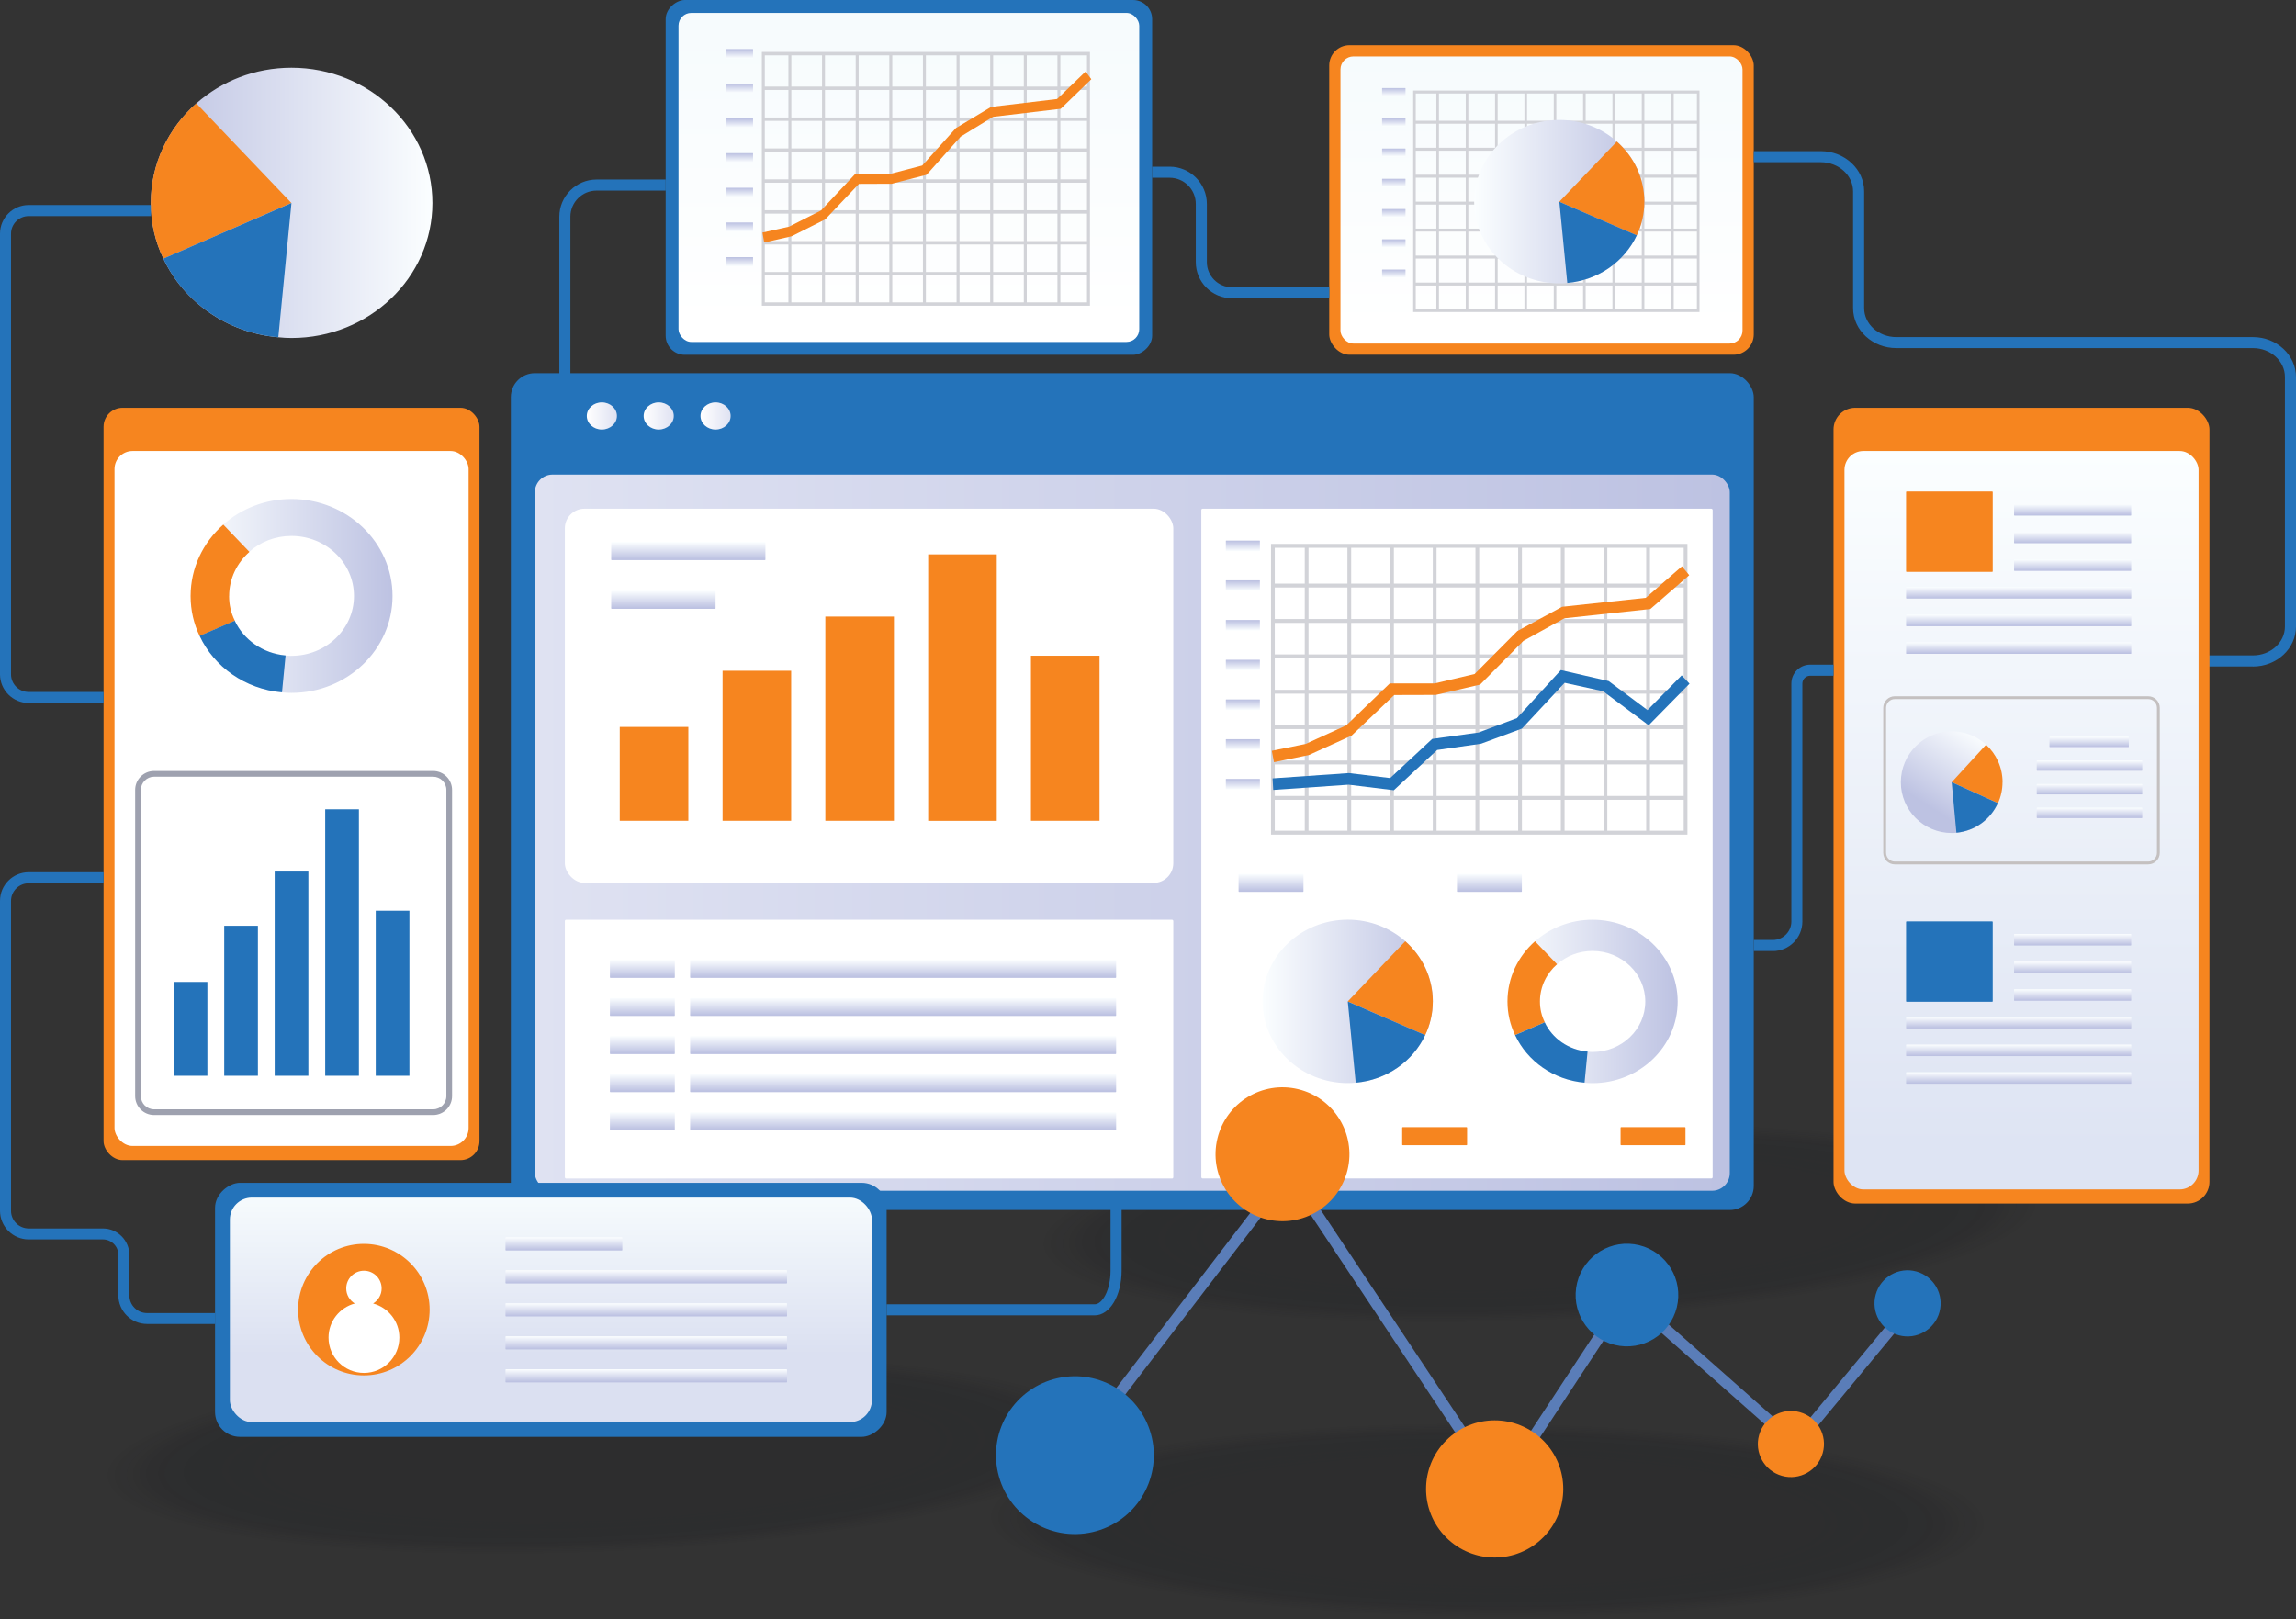 <?xml version="1.0" encoding="UTF-8"?> <svg xmlns="http://www.w3.org/2000/svg" xmlns:xlink="http://www.w3.org/1999/xlink" id="Layer_2" data-name="Layer 2" viewBox="0 0 373.55 263.5"><rect x="0" y="0" width="373.55" height="263.5" fill="#333333" stroke="none"/><defs><style> .cls-1 { fill: url(#linear-gradient-2); } .cls-2 { opacity: .89; } .cls-2, .cls-3, .cls-4, .cls-5, .cls-6, .cls-7, .cls-8, .cls-9, .cls-10, .cls-11, .cls-12, .cls-13, .cls-14, .cls-15, .cls-16, .cls-17, .cls-18, .cls-19, .cls-20, .cls-21, .cls-22, .cls-23, .cls-24, .cls-25, .cls-26, .cls-27, .cls-28, .cls-29 { fill: #0b0d14; } .cls-30 { fill: url(#linear-gradient-51); } .cls-31 { fill: #fff; } .cls-32 { fill: url(#linear-gradient-17); } .cls-33 { fill: none; stroke: #5a7db8; stroke-miterlimit: 10; stroke-width: 1.8px; } .cls-34 { fill: url(#linear-gradient-43); } .cls-3 { opacity: .74; } .cls-35 { fill: url(#linear-gradient-15); } .cls-36 { fill: url(#linear-gradient-58); } .cls-37 { fill: url(#linear-gradient-69); } .cls-4 { opacity: .52; } .cls-38 { fill: url(#linear-gradient-18); } .cls-39 { fill: url(#linear-gradient-56); } .cls-40 { fill: url(#linear-gradient-40); } .cls-41 { fill: url(#linear-gradient-52); } .cls-42 { fill: url(#linear-gradient-28); } .cls-43 { fill: url(#linear-gradient-14); } .cls-44 { fill: url(#linear-gradient-36); } .cls-45 { fill: url(#linear-gradient-20); } .cls-46 { fill: url(#linear-gradient-6); } .cls-47 { fill: url(#linear-gradient-53); } .cls-5 { opacity: .37; } .cls-48 { fill: url(#linear-gradient-60); } .cls-6 { opacity: .33; } .cls-7 { opacity: .93; } .cls-49 { fill: #c4c0c0; } .cls-50 { fill: url(#linear-gradient-35); } .cls-51 { fill: url(#linear-gradient-48); } .cls-8 { opacity: .26; } .cls-52 { fill: url(#linear-gradient-32); } .cls-53 { fill: url(#linear-gradient-11); } .cls-54 { fill: url(#linear-gradient-50); } .cls-9 { opacity: 0; } .cls-55 { fill: url(#linear-gradient-63); } .cls-56 { fill: url(#linear-gradient-67); } .cls-57 { fill: url(#linear-gradient-39); } .cls-10 { opacity: .04; } .cls-11 { opacity: .15; } .cls-58 { fill: url(#linear-gradient-10); } .cls-59 { fill: #2473ba; } .cls-60 { fill: url(#linear-gradient-59); } .cls-61 { opacity: .15; } .cls-12 { opacity: .67; } .cls-62 { fill: url(#linear-gradient-49); } .cls-63 { fill: url(#linear-gradient-37); } .cls-13 { opacity: .22; } .cls-64 { fill: url(#linear-gradient-16); } .cls-14 { opacity: .96; } .cls-65 { fill: url(#linear-gradient-31); } .cls-66 { fill: url(#linear-gradient-61); } .cls-67 { fill: url(#linear-gradient-68); } .cls-15 { opacity: .63; } .cls-68 { fill: url(#linear-gradient-62); } .cls-69 { fill: url(#linear-gradient-41); } .cls-16 { opacity: .56; } .cls-70 { fill: #d2d3d8; } .cls-17 { opacity: .48; } .cls-71 { fill: url(#linear-gradient-21); } .cls-72 { fill: url(#linear-gradient-25); } .cls-73 { fill: url(#linear-gradient-5); } .cls-74 { fill: url(#linear-gradient-64); } .cls-75 { fill: url(#linear-gradient-54); } .cls-76 { fill: url(#linear-gradient-45); } .cls-77 { fill: url(#linear-gradient-55); } .cls-78 { fill: url(#linear-gradient-34); } .cls-79 { fill: url(#linear-gradient-65); } .cls-80 { fill: url(#linear-gradient-70); } .cls-81 { fill: url(#linear-gradient-7); } .cls-82 { fill: url(#linear-gradient-66); } .cls-19 { opacity: .78; } .cls-83 { fill: #9ea1af; } .cls-20 { opacity: .11; } .cls-84 { fill: url(#linear-gradient-24); } .cls-21 { opacity: .59; } .cls-85 { fill: url(#linear-gradient-9); } .cls-86 { fill: url(#linear-gradient-22); } .cls-87 { fill: url(#linear-gradient-42); } .cls-88 { fill: url(#linear-gradient-3); } .cls-22 { opacity: .7; } .cls-89 { fill: url(#linear-gradient); } .cls-23 { opacity: .81; } .cls-90 { fill: url(#linear-gradient-27); } .cls-91 { fill: #f6851f; } .cls-24 { opacity: .07; } .cls-25 { opacity: .41; } .cls-92 { fill: url(#linear-gradient-33); } .cls-93 { fill: url(#linear-gradient-38); } .cls-94 { fill: url(#linear-gradient-29); } .cls-95 { fill: url(#linear-gradient-30); } .cls-96 { fill: url(#linear-gradient-23); } .cls-97 { fill: url(#linear-gradient-19); } .cls-26 { opacity: .3; } .cls-98 { fill: url(#linear-gradient-4); } .cls-27 { opacity: .19; } .cls-99 { fill: url(#linear-gradient-8); } .cls-28 { opacity: .44; } .cls-100 { fill: url(#linear-gradient-44); } .cls-101 { fill: url(#linear-gradient-57); } .cls-29 { opacity: .85; } .cls-102 { fill: url(#linear-gradient-47); } .cls-103 { fill: url(#linear-gradient-46); } .cls-104 { fill: url(#linear-gradient-12); } .cls-105 { fill: url(#linear-gradient-13); } .cls-106 { fill: url(#linear-gradient-26); } </style><linearGradient id="linear-gradient" x1="87.02" y1="135.48" x2="281.43" y2="135.48" gradientUnits="userSpaceOnUse"><stop offset="0" stop-color="#dfe2f2"></stop><stop offset="1" stop-color="#bdc2e2"></stop></linearGradient><linearGradient id="linear-gradient-2" x1="104.51" y1="156.17" x2="104.51" y2="158.94" gradientUnits="userSpaceOnUse"><stop offset="0" stop-color="#fbfeff"></stop><stop offset="1" stop-color="#bdc2e2"></stop></linearGradient><linearGradient id="linear-gradient-3" x1="146.93" x2="146.93" y2="158.94" xlink:href="#linear-gradient-2"></linearGradient><linearGradient id="linear-gradient-4" x1="104.51" y1="162.37" x2="104.51" y2="165.14" xlink:href="#linear-gradient-2"></linearGradient><linearGradient id="linear-gradient-5" x1="146.93" y1="162.37" x2="146.93" y2="165.14" xlink:href="#linear-gradient-2"></linearGradient><linearGradient id="linear-gradient-6" x1="104.51" y1="168.57" x2="104.51" y2="171.34" xlink:href="#linear-gradient-2"></linearGradient><linearGradient id="linear-gradient-7" x1="146.93" y1="168.57" x2="146.93" y2="171.34" xlink:href="#linear-gradient-2"></linearGradient><linearGradient id="linear-gradient-8" x1="104.51" y1="174.77" x2="104.51" y2="177.54" xlink:href="#linear-gradient-2"></linearGradient><linearGradient id="linear-gradient-9" x1="146.93" y1="174.77" x2="146.93" y2="177.54" xlink:href="#linear-gradient-2"></linearGradient><linearGradient id="linear-gradient-10" x1="104.51" y1="180.97" x2="104.51" y2="183.74" xlink:href="#linear-gradient-2"></linearGradient><linearGradient id="linear-gradient-11" x1="146.93" y1="180.97" x2="146.93" y2="183.74" xlink:href="#linear-gradient-2"></linearGradient><linearGradient id="linear-gradient-12" x1="202.21" y1="89.68" x2="202.21" y2="88.02" xlink:href="#linear-gradient-2"></linearGradient><linearGradient id="linear-gradient-13" x1="202.21" y1="96.14" x2="202.21" y2="94.48" xlink:href="#linear-gradient-2"></linearGradient><linearGradient id="linear-gradient-14" x1="202.21" y1="102.6" x2="202.21" y2="100.95" xlink:href="#linear-gradient-2"></linearGradient><linearGradient id="linear-gradient-15" x1="202.21" y1="109.07" x2="202.21" y2="107.41" xlink:href="#linear-gradient-2"></linearGradient><linearGradient id="linear-gradient-16" x1="202.21" y1="115.53" x2="202.21" y2="113.87" xlink:href="#linear-gradient-2"></linearGradient><linearGradient id="linear-gradient-17" x1="202.21" y1="121.99" x2="202.21" y2="120.34" xlink:href="#linear-gradient-2"></linearGradient><linearGradient id="linear-gradient-18" x1="202.21" y1="128.46" x2="202.21" y2="126.8" xlink:href="#linear-gradient-2"></linearGradient><linearGradient id="linear-gradient-19" x1="205.41" y1="162.94" x2="233.11" y2="162.94" xlink:href="#linear-gradient-2"></linearGradient><linearGradient id="linear-gradient-20" x1="245.26" y1="162.94" x2="272.96" y2="162.94" xlink:href="#linear-gradient-2"></linearGradient><linearGradient id="linear-gradient-21" x1="111.98" y1="88.2" x2="111.98" y2="90.97" xlink:href="#linear-gradient-2"></linearGradient><linearGradient id="linear-gradient-22" x1="107.93" y1="96.13" x2="107.93" y2="98.9" xlink:href="#linear-gradient-2"></linearGradient><linearGradient id="linear-gradient-23" x1="206.79" y1="142.18" x2="206.79" y2="144.95" xlink:href="#linear-gradient-2"></linearGradient><linearGradient id="linear-gradient-24" x1="242.32" y1="142.18" x2="242.32" y2="144.95" xlink:href="#linear-gradient-2"></linearGradient><linearGradient id="linear-gradient-25" x1="95.47" y1="67.68" x2="100.38" y2="67.68" gradientUnits="userSpaceOnUse"><stop offset="0" stop-color="#fff"></stop><stop offset="1" stop-color="#dfe2f2"></stop></linearGradient><linearGradient id="linear-gradient-26" x1="104.72" x2="109.62" xlink:href="#linear-gradient-25"></linearGradient><linearGradient id="linear-gradient-27" x1="113.97" x2="118.87" xlink:href="#linear-gradient-25"></linearGradient><linearGradient id="linear-gradient-28" x1="147.87" y1="2.1" x2="147.87" y2="52.62" gradientUnits="userSpaceOnUse"><stop offset="0" stop-color="#f6fbfd"></stop><stop offset="1" stop-color="#fff"></stop></linearGradient><linearGradient id="linear-gradient-29" x1="120.34" y1="9.48" x2="120.34" y2="8.03" xlink:href="#linear-gradient-2"></linearGradient><linearGradient id="linear-gradient-30" x1="120.34" y1="15.12" x2="120.34" y2="13.68" xlink:href="#linear-gradient-2"></linearGradient><linearGradient id="linear-gradient-31" x1="120.34" y1="20.77" x2="120.34" y2="19.32" xlink:href="#linear-gradient-2"></linearGradient><linearGradient id="linear-gradient-32" x1="120.34" y1="26.41" x2="120.34" y2="24.96" xlink:href="#linear-gradient-2"></linearGradient><linearGradient id="linear-gradient-33" x1="120.34" y1="32.05" x2="120.34" y2="30.61" xlink:href="#linear-gradient-2"></linearGradient><linearGradient id="linear-gradient-34" x1="120.34" y1="37.7" x2="120.34" y2="36.25" xlink:href="#linear-gradient-2"></linearGradient><linearGradient id="linear-gradient-35" x1="120.34" y1="43.34" x2="120.34" y2="41.89" xlink:href="#linear-gradient-2"></linearGradient><linearGradient id="linear-gradient-36" x1="250.8" y1="9.18" x2="250.8" y2="53.27" xlink:href="#linear-gradient-28"></linearGradient><linearGradient id="linear-gradient-37" x1="226.77" y1="15.63" x2="226.77" y2="14.36" xlink:href="#linear-gradient-2"></linearGradient><linearGradient id="linear-gradient-38" x1="226.77" y1="20.55" x2="226.77" y2="19.29" xlink:href="#linear-gradient-2"></linearGradient><linearGradient id="linear-gradient-39" x1="226.77" y1="25.48" x2="226.77" y2="24.21" xlink:href="#linear-gradient-2"></linearGradient><linearGradient id="linear-gradient-40" x1="226.77" y1="30.4" x2="226.77" y2="29.14" xlink:href="#linear-gradient-2"></linearGradient><linearGradient id="linear-gradient-41" x1="226.77" y1="35.33" x2="226.77" y2="34.06" xlink:href="#linear-gradient-2"></linearGradient><linearGradient id="linear-gradient-42" x1="226.77" y1="40.25" x2="226.77" y2="38.99" xlink:href="#linear-gradient-2"></linearGradient><linearGradient id="linear-gradient-43" x1="226.77" y1="45.17" x2="226.77" y2="43.91" xlink:href="#linear-gradient-2"></linearGradient><linearGradient id="linear-gradient-44" x1="239.83" y1="32.81" x2="267.53" y2="32.81" xlink:href="#linear-gradient-2"></linearGradient><linearGradient id="linear-gradient-45" x1="31" y1="96.97" x2="63.87" y2="96.97" xlink:href="#linear-gradient-2"></linearGradient><linearGradient id="linear-gradient-46" x1="708.05" y1="33.01" x2="753.87" y2="33.01" gradientTransform="translate(778.39) rotate(-180) scale(1 -1)" xlink:href="#linear-gradient-2"></linearGradient><linearGradient id="linear-gradient-47" x1="89.63" y1="194.86" x2="89.63" y2="229.33" gradientUnits="userSpaceOnUse"><stop offset="0" stop-color="#f6fbfd"></stop><stop offset=".74" stop-color="#dbe0f1"></stop></linearGradient><linearGradient id="linear-gradient-48" x1="91.75" y1="201.32" x2="91.75" y2="203.35" xlink:href="#linear-gradient-2"></linearGradient><linearGradient id="linear-gradient-49" x1="105.15" y1="206.68" x2="105.15" y2="208.71" xlink:href="#linear-gradient-2"></linearGradient><linearGradient id="linear-gradient-50" x1="105.15" y1="212.05" x2="105.15" y2="214.08" xlink:href="#linear-gradient-2"></linearGradient><linearGradient id="linear-gradient-51" x1="105.15" y1="217.42" x2="105.15" y2="219.45" xlink:href="#linear-gradient-2"></linearGradient><linearGradient id="linear-gradient-52" x1="105.15" y1="222.79" x2="105.15" y2="224.81" xlink:href="#linear-gradient-2"></linearGradient><linearGradient id="linear-gradient-53" x1="328.89" y1="73.38" x2="328.89" y2="186.76" gradientUnits="userSpaceOnUse"><stop offset="0" stop-color="#fbfeff"></stop><stop offset="1" stop-color="#dee4f3"></stop></linearGradient><linearGradient id="linear-gradient-54" x1="337.21" y1="82.01" x2="337.21" y2="83.79" xlink:href="#linear-gradient-2"></linearGradient><linearGradient id="linear-gradient-55" x1="337.21" y1="86.51" x2="337.21" y2="88.29" xlink:href="#linear-gradient-2"></linearGradient><linearGradient id="linear-gradient-56" x1="337.21" y1="91.01" x2="337.21" y2="92.79" xlink:href="#linear-gradient-2"></linearGradient><linearGradient id="linear-gradient-57" x1="328.42" y1="95.51" x2="328.42" y2="97.29" xlink:href="#linear-gradient-2"></linearGradient><linearGradient id="linear-gradient-58" x1="328.42" y1="100.01" x2="328.42" y2="101.79" xlink:href="#linear-gradient-2"></linearGradient><linearGradient id="linear-gradient-59" x1="328.42" y1="104.51" x2="328.42" y2="106.29" xlink:href="#linear-gradient-2"></linearGradient><linearGradient id="linear-gradient-60" x1="337.21" y1="151.96" x2="337.21" y2="153.74" xlink:href="#linear-gradient-2"></linearGradient><linearGradient id="linear-gradient-61" x1="337.21" y1="156.46" x2="337.21" y2="158.24" xlink:href="#linear-gradient-2"></linearGradient><linearGradient id="linear-gradient-62" x1="337.21" y1="160.96" x2="337.21" y2="162.74" xlink:href="#linear-gradient-2"></linearGradient><linearGradient id="linear-gradient-63" x1="328.42" y1="165.46" x2="328.42" y2="167.24" xlink:href="#linear-gradient-2"></linearGradient><linearGradient id="linear-gradient-64" x1="328.42" y1="169.96" x2="328.42" y2="171.74" xlink:href="#linear-gradient-2"></linearGradient><linearGradient id="linear-gradient-65" x1="328.42" y1="174.46" x2="328.42" y2="176.24" xlink:href="#linear-gradient-2"></linearGradient><linearGradient id="linear-gradient-66" x1="322.35" y1="119.75" x2="314.64" y2="131.74" xlink:href="#linear-gradient-2"></linearGradient><linearGradient id="linear-gradient-67" x1="339.89" y1="119.87" x2="339.89" y2="121.47" xlink:href="#linear-gradient-2"></linearGradient><linearGradient id="linear-gradient-68" x1="339.95" y1="123.72" x2="339.95" y2="125.32" xlink:href="#linear-gradient-2"></linearGradient><linearGradient id="linear-gradient-69" x1="339.95" y1="127.57" x2="339.95" y2="129.17" xlink:href="#linear-gradient-2"></linearGradient><linearGradient id="linear-gradient-70" x1="339.95" y1="131.42" x2="339.95" y2="133.02" xlink:href="#linear-gradient-2"></linearGradient></defs><g id="Layer_1-2" data-name="Layer 1"><g><g class="cls-61"><ellipse class="cls-9" cx="98.19" cy="236.71" rx="82.82" ry="16.11" transform="translate(-10.18 4.49) rotate(-2.49)"></ellipse><ellipse class="cls-10" cx="98.19" cy="236.71" rx="81.79" ry="15.91" transform="translate(-10.18 4.49) rotate(-2.49)"></ellipse><ellipse class="cls-24" cx="98.19" cy="236.71" rx="80.76" ry="15.71" transform="translate(-10.18 4.49) rotate(-2.49)"></ellipse><ellipse class="cls-20" cx="98.19" cy="236.71" rx="79.72" ry="15.5" transform="translate(-10.18 4.49) rotate(-2.49)"></ellipse><ellipse class="cls-11" cx="98.19" cy="236.71" rx="78.69" ry="15.3" transform="translate(-10.18 4.49) rotate(-2.49)"></ellipse><ellipse class="cls-27" cx="98.19" cy="236.71" rx="77.65" ry="15.1" transform="translate(-10.18 4.49) rotate(-2.49)"></ellipse><ellipse class="cls-13" cx="98.19" cy="236.71" rx="76.62" ry="14.9" transform="translate(-10.18 4.49) rotate(-2.49)"></ellipse><ellipse class="cls-8" cx="98.19" cy="236.71" rx="75.59" ry="14.7" transform="translate(-10.18 4.49) rotate(-2.49)"></ellipse><ellipse class="cls-26" cx="98.19" cy="236.71" rx="74.55" ry="14.5" transform="translate(-10.18 4.49) rotate(-2.49)"></ellipse><ellipse class="cls-6" cx="98.19" cy="236.71" rx="73.52" ry="14.3" transform="translate(-10.18 4.49) rotate(-2.49)"></ellipse><ellipse class="cls-5" cx="98.19" cy="236.71" rx="72.48" ry="14.1" transform="translate(-10.18 4.49) rotate(-2.49)"></ellipse><ellipse class="cls-25" cx="98.19" cy="236.71" rx="71.45" ry="13.9" transform="translate(-10.18 4.49) rotate(-2.49)"></ellipse><ellipse class="cls-28" cx="98.19" cy="236.71" rx="70.42" ry="13.69" transform="translate(-10.18 4.49) rotate(-2.49)"></ellipse><ellipse class="cls-17" cx="98.19" cy="236.71" rx="69.38" ry="13.49" transform="translate(-10.18 4.49) rotate(-2.49)"></ellipse><ellipse class="cls-4" cx="98.19" cy="236.71" rx="68.35" ry="13.29" transform="translate(-10.18 4.49) rotate(-2.49)"></ellipse><ellipse class="cls-16" cx="98.19" cy="236.71" rx="67.31" ry="13.09" transform="translate(-10.18 4.49) rotate(-2.49)"></ellipse><ellipse class="cls-21" cx="98.19" cy="236.71" rx="66.28" ry="12.89" transform="translate(-10.18 4.49) rotate(-2.49)"></ellipse><ellipse class="cls-15" cx="98.19" cy="236.71" rx="65.25" ry="12.69" transform="translate(-10.18 4.49) rotate(-2.49)"></ellipse><ellipse class="cls-12" cx="98.19" cy="236.71" rx="64.21" ry="12.49" transform="translate(-10.18 4.49) rotate(-2.49)"></ellipse><ellipse class="cls-22" cx="98.19" cy="236.71" rx="63.18" ry="12.29" transform="translate(-10.18 4.49) rotate(-2.49)"></ellipse><ellipse class="cls-3" cx="98.19" cy="236.71" rx="62.14" ry="12.09" transform="translate(-10.18 4.49) rotate(-2.49)"></ellipse><ellipse class="cls-19" cx="98.19" cy="236.71" rx="61.11" ry="11.88" transform="translate(-10.18 4.49) rotate(-2.49)"></ellipse><ellipse class="cls-23" cx="98.19" cy="236.71" rx="60.07" ry="11.68" transform="translate(-10.18 4.49) rotate(-2.49)"></ellipse><ellipse class="cls-29" cx="98.19" cy="236.71" rx="59.04" ry="11.48" transform="translate(-10.18 4.49) rotate(-2.49)"></ellipse><ellipse class="cls-2" cx="98.19" cy="236.71" rx="58.01" ry="11.28" transform="translate(-10.18 4.49) rotate(-2.49)"></ellipse><ellipse class="cls-7" cx="98.19" cy="236.71" rx="56.97" ry="11.08" transform="translate(-10.18 4.49) rotate(-2.49)"></ellipse><ellipse class="cls-14" cx="98.19" cy="236.71" rx="55.94" ry="10.88" transform="translate(-10.18 4.49) rotate(-2.49)"></ellipse><ellipse class="cls-18" cx="98.19" cy="236.71" rx="54.9" ry="10.68" transform="translate(-10.18 4.49) rotate(-2.49)"></ellipse></g><g class="cls-61"><ellipse class="cls-9" cx="250.49" cy="199.04" rx="82.82" ry="16.11" transform="translate(-8.4 11.06) rotate(-2.49)"></ellipse><ellipse class="cls-10" cx="250.49" cy="199.04" rx="81.79" ry="15.91" transform="translate(-8.4 11.06) rotate(-2.49)"></ellipse><ellipse class="cls-24" cx="250.49" cy="199.04" rx="80.76" ry="15.71" transform="translate(-8.4 11.06) rotate(-2.49)"></ellipse><ellipse class="cls-20" cx="250.49" cy="199.04" rx="79.72" ry="15.5" transform="translate(-8.4 11.06) rotate(-2.49)"></ellipse><ellipse class="cls-11" cx="250.49" cy="199.04" rx="78.69" ry="15.3" transform="translate(-8.4 11.06) rotate(-2.49)"></ellipse><ellipse class="cls-27" cx="250.49" cy="199.04" rx="77.65" ry="15.1" transform="translate(-8.4 11.06) rotate(-2.49)"></ellipse><ellipse class="cls-13" cx="250.49" cy="199.04" rx="76.62" ry="14.9" transform="translate(-8.4 11.06) rotate(-2.49)"></ellipse><ellipse class="cls-8" cx="250.49" cy="199.04" rx="75.59" ry="14.7" transform="translate(-8.4 11.06) rotate(-2.49)"></ellipse><ellipse class="cls-26" cx="250.49" cy="199.04" rx="74.55" ry="14.5" transform="translate(-8.4 11.06) rotate(-2.49)"></ellipse><ellipse class="cls-6" cx="250.49" cy="199.04" rx="73.52" ry="14.3" transform="translate(-8.4 11.06) rotate(-2.49)"></ellipse><ellipse class="cls-5" cx="250.49" cy="199.04" rx="72.48" ry="14.1" transform="translate(-8.4 11.06) rotate(-2.49)"></ellipse><ellipse class="cls-25" cx="250.49" cy="199.04" rx="71.45" ry="13.9" transform="translate(-8.4 11.06) rotate(-2.49)"></ellipse><ellipse class="cls-28" cx="250.49" cy="199.04" rx="70.42" ry="13.69" transform="translate(-8.4 11.06) rotate(-2.49)"></ellipse><ellipse class="cls-17" cx="250.49" cy="199.04" rx="69.38" ry="13.49" transform="translate(-8.4 11.06) rotate(-2.49)"></ellipse><ellipse class="cls-4" cx="250.49" cy="199.04" rx="68.35" ry="13.29" transform="translate(-8.4 11.06) rotate(-2.49)"></ellipse><ellipse class="cls-16" cx="250.49" cy="199.04" rx="67.31" ry="13.09" transform="translate(-8.4 11.06) rotate(-2.49)"></ellipse><ellipse class="cls-21" cx="250.49" cy="199.04" rx="66.28" ry="12.89" transform="translate(-8.4 11.06) rotate(-2.49)"></ellipse><ellipse class="cls-15" cx="250.49" cy="199.04" rx="65.25" ry="12.69" transform="translate(-8.4 11.06) rotate(-2.49)"></ellipse><ellipse class="cls-12" cx="250.49" cy="199.04" rx="64.21" ry="12.49" transform="translate(-8.4 11.06) rotate(-2.49)"></ellipse><ellipse class="cls-22" cx="250.49" cy="199.04" rx="63.18" ry="12.29" transform="translate(-8.4 11.06) rotate(-2.49)"></ellipse><ellipse class="cls-3" cx="250.49" cy="199.04" rx="62.14" ry="12.09" transform="translate(-8.4 11.06) rotate(-2.49)"></ellipse><ellipse class="cls-19" cx="250.49" cy="199.04" rx="61.11" ry="11.88" transform="translate(-8.4 11.06) rotate(-2.49)"></ellipse><ellipse class="cls-23" cx="250.49" cy="199.04" rx="60.07" ry="11.68" transform="translate(-8.4 11.06) rotate(-2.49)"></ellipse><ellipse class="cls-29" cx="250.49" cy="199.04" rx="59.04" ry="11.48" transform="translate(-8.4 11.06) rotate(-2.49)"></ellipse><ellipse class="cls-2" cx="250.49" cy="199.04" rx="58.01" ry="11.28" transform="translate(-8.4 11.06) rotate(-2.49)"></ellipse><ellipse class="cls-7" cx="250.49" cy="199.04" rx="56.97" ry="11.08" transform="translate(-8.4 11.06) rotate(-2.49)"></ellipse><ellipse class="cls-14" cx="250.49" cy="199.04" rx="55.94" ry="10.88" transform="translate(-8.4 11.06) rotate(-2.49)"></ellipse><ellipse class="cls-18" cx="250.49" cy="199.04" rx="54.9" ry="10.68" transform="translate(-8.4 11.06) rotate(-2.49)"></ellipse></g><g class="cls-61"><ellipse class="cls-9" cx="242.02" cy="247.38" rx="16.11" ry="82.82" transform="translate(-7.21 487.49) rotate(-89.56)"></ellipse><ellipse class="cls-10" cx="242.02" cy="247.38" rx="15.91" ry="81.79" transform="translate(-7.21 487.49) rotate(-89.56)"></ellipse><ellipse class="cls-24" cx="242.02" cy="247.38" rx="15.71" ry="80.76" transform="translate(-7.21 487.49) rotate(-89.56)"></ellipse><ellipse class="cls-20" cx="242.02" cy="247.38" rx="15.5" ry="79.72" transform="translate(-7.21 487.49) rotate(-89.56)"></ellipse><ellipse class="cls-11" cx="242.02" cy="247.38" rx="15.3" ry="78.69" transform="translate(-7.21 487.49) rotate(-89.56)"></ellipse><ellipse class="cls-27" cx="242.02" cy="247.38" rx="15.1" ry="77.65" transform="translate(-7.21 487.49) rotate(-89.56)"></ellipse><ellipse class="cls-13" cx="242.02" cy="247.38" rx="14.9" ry="76.62" transform="translate(-7.21 487.49) rotate(-89.56)"></ellipse><ellipse class="cls-8" cx="242.02" cy="247.38" rx="14.7" ry="75.59" transform="translate(-7.21 487.49) rotate(-89.56)"></ellipse><ellipse class="cls-26" cx="242.02" cy="247.38" rx="14.5" ry="74.55" transform="translate(-7.21 487.49) rotate(-89.56)"></ellipse><ellipse class="cls-6" cx="242.02" cy="247.38" rx="14.3" ry="73.52" transform="translate(-7.21 487.49) rotate(-89.56)"></ellipse><ellipse class="cls-5" cx="242.02" cy="247.38" rx="14.1" ry="72.48" transform="translate(-7.21 487.49) rotate(-89.56)"></ellipse><ellipse class="cls-25" cx="242.02" cy="247.38" rx="13.9" ry="71.45" transform="translate(-7.21 487.49) rotate(-89.56)"></ellipse><ellipse class="cls-28" cx="242.02" cy="247.38" rx="13.69" ry="70.42" transform="translate(-7.21 487.49) rotate(-89.56)"></ellipse><ellipse class="cls-17" cx="242.02" cy="247.38" rx="13.49" ry="69.38" transform="translate(-7.21 487.49) rotate(-89.56)"></ellipse><ellipse class="cls-4" cx="242.02" cy="247.38" rx="13.29" ry="68.35" transform="translate(-7.21 487.49) rotate(-89.56)"></ellipse><ellipse class="cls-16" cx="242.02" cy="247.38" rx="13.09" ry="67.31" transform="translate(-7.21 487.49) rotate(-89.56)"></ellipse><ellipse class="cls-21" cx="242.02" cy="247.38" rx="12.89" ry="66.28" transform="translate(-7.21 487.49) rotate(-89.56)"></ellipse><ellipse class="cls-15" cx="242.02" cy="247.38" rx="12.69" ry="65.24" transform="translate(-7.21 487.49) rotate(-89.56)"></ellipse><ellipse class="cls-12" cx="242.02" cy="247.38" rx="12.49" ry="64.21" transform="translate(-7.21 487.49) rotate(-89.56)"></ellipse><ellipse class="cls-22" cx="242.02" cy="247.38" rx="12.29" ry="63.18" transform="translate(-7.21 487.49) rotate(-89.56)"></ellipse><ellipse class="cls-3" cx="242.02" cy="247.38" rx="12.09" ry="62.14" transform="translate(-7.21 487.49) rotate(-89.56)"></ellipse><ellipse class="cls-19" cx="242.02" cy="247.38" rx="11.88" ry="61.11" transform="translate(-7.21 487.49) rotate(-89.56)"></ellipse><ellipse class="cls-23" cx="242.02" cy="247.38" rx="11.68" ry="60.07" transform="translate(-7.21 487.49) rotate(-89.56)"></ellipse><ellipse class="cls-29" cx="242.02" cy="247.38" rx="11.48" ry="59.04" transform="translate(-7.21 487.49) rotate(-89.56)"></ellipse><ellipse class="cls-2" cx="242.02" cy="247.38" rx="11.28" ry="58.01" transform="translate(-7.21 487.49) rotate(-89.56)"></ellipse><ellipse class="cls-7" cx="242.02" cy="247.38" rx="11.08" ry="56.97" transform="translate(-7.21 487.49) rotate(-89.56)"></ellipse><ellipse class="cls-14" cx="242.02" cy="247.38" rx="10.88" ry="55.94" transform="translate(-7.21 487.49) rotate(-89.56)"></ellipse><ellipse class="cls-18" cx="242.02" cy="247.38" rx="10.68" ry="54.9" transform="translate(-7.21 487.49) rotate(-89.56)"></ellipse></g><g><g><rect class="cls-59" x="83.11" y="60.72" width="202.22" height="136.16" rx="3.91" ry="3.91"></rect><rect class="cls-89" x="87.02" y="77.22" width="194.41" height="116.53" rx="2.88" ry="2.88"></rect><rect class="cls-31" x="91.9" y="82.77" width="98.99" height="60.88" rx="3.19" ry="3.19"></rect><rect class="cls-31" x="195.45" y="82.77" width="83.19" height="108.98" rx=".21" ry=".21"></rect><rect class="cls-31" x="91.9" y="149.65" width="98.99" height="42.11" rx=".21" ry=".21"></rect><g><rect class="cls-91" x="100.83" y="118.28" width="11.16" height="15.27"></rect><rect class="cls-91" x="117.56" y="109.14" width="11.16" height="24.41"></rect><rect class="cls-91" x="134.28" y="100.32" width="11.16" height="33.23"></rect><rect class="cls-91" x="151.01" y="90.2" width="11.16" height="43.36"></rect><rect class="cls-91" x="167.73" y="106.69" width="11.16" height="26.86"></rect></g><rect class="cls-1" x="99.23" y="156.17" width="10.56" height="2.94" rx=".09" ry=".09"></rect><rect class="cls-88" x="112.28" y="156.17" width="69.31" height="2.94" rx=".09" ry=".09"></rect><rect class="cls-98" x="99.23" y="162.37" width="10.56" height="2.94" rx=".09" ry=".09"></rect><rect class="cls-73" x="112.28" y="162.37" width="69.31" height="2.94" rx=".09" ry=".09"></rect><rect class="cls-46" x="99.23" y="168.57" width="10.56" height="2.94" rx=".09" ry=".09"></rect><rect class="cls-81" x="112.28" y="168.57" width="69.31" height="2.94" rx=".09" ry=".09"></rect><rect class="cls-99" x="99.23" y="174.77" width="10.56" height="2.94" rx=".09" ry=".09"></rect><rect class="cls-85" x="112.28" y="174.77" width="69.31" height="2.94" rx=".09" ry=".09"></rect><rect class="cls-58" x="99.23" y="180.97" width="10.56" height="2.94" rx=".09" ry=".09"></rect><rect class="cls-53" x="112.28" y="180.97" width="69.31" height="2.94" rx=".09" ry=".09"></rect><g><g><path class="cls-70" d="M274.54,135.8h-67.75s0-47.3,0-47.3h67.75s0,47.3,0,47.3Zm-67.14-.63h66.53s0-46.04,0-46.04h-66.53s0,46.04,0,46.04Z"></path><rect class="cls-70" x="207.09" y="94.96" width="67.14" height=".63"></rect><rect class="cls-70" x="207.09" y="100.72" width="67.14" height=".63"></rect><rect class="cls-70" x="207.09" y="106.48" width="67.14" height=".63"></rect><rect class="cls-70" x="207.09" y="112.24" width="67.14" height=".63"></rect><rect class="cls-70" x="207.09" y="118" width="67.14" height=".63"></rect><rect class="cls-70" x="207.09" y="123.75" width="67.14" height=".63"></rect><rect class="cls-70" x="207.09" y="129.51" width="67.14" height=".63"></rect><rect class="cls-70" x="212.28" y="88.81" width=".61" height="46.67"></rect><rect class="cls-70" x="219.22" y="88.81" width=".61" height="46.67"></rect><rect class="cls-70" x="226.17" y="88.81" width=".61" height="46.67"></rect><rect class="cls-70" x="233.11" y="88.81" width=".61" height="46.67"></rect><rect class="cls-70" x="240.05" y="88.81" width=".61" height="46.67"></rect><rect class="cls-70" x="247" y="88.81" width=".61" height="46.67"></rect><rect class="cls-70" x="253.94" y="88.81" width=".61" height="46.67"></rect><rect class="cls-70" x="260.89" y="88.81" width=".61" height="46.67"></rect><rect class="cls-70" x="267.83" y="88.81" width=".61" height="46.67"></rect></g><rect class="cls-104" x="199.44" y="87.96" width="5.54" height="1.71" rx=".05" ry=".05"></rect><rect class="cls-105" x="199.44" y="94.42" width="5.54" height="1.71" rx=".05" ry=".05"></rect><rect class="cls-43" x="199.44" y="100.88" width="5.54" height="1.71" rx=".05" ry=".05"></rect><rect class="cls-35" x="199.44" y="107.35" width="5.54" height="1.71" rx=".05" ry=".05"></rect><rect class="cls-64" x="199.44" y="113.81" width="5.54" height="1.71" rx=".05" ry=".05"></rect><rect class="cls-32" x="199.44" y="120.27" width="5.54" height="1.71" rx=".05" ry=".05"></rect><rect class="cls-38" x="199.44" y="126.74" width="5.54" height="1.71" rx=".05" ry=".05"></rect><polygon class="cls-91" points="207.27 124.02 206.92 122.16 212.41 121.05 219.02 118.03 226.11 111.2 233.41 111.2 239.91 109.67 246.87 102.67 254.15 98.73 267.76 97.27 273.65 92.14 274.83 93.59 268.51 99.09 254.52 100.6 247.85 104.28 240.81 111.39 233.61 113.07 226.83 113.09 219.89 119.7 212.95 122.85 207.27 124.02"></polygon><polygon class="cls-59" points="226.77 128.58 219.42 127.68 207.15 128.53 207.04 126.65 219.47 125.79 226.17 126.6 233.01 120.23 240.55 119.19 246.79 116.85 253.94 109.03 261.73 110.82 268.04 115.54 273.6 109.89 274.88 111.24 268.23 118.01 260.81 112.47 254.56 111.1 247.61 118.55 240.97 121.01 233.82 122.03 226.77 128.58"></polygon></g><g><path class="cls-97" d="M233.11,162.95c0,1.96-.44,3.81-1.24,5.47-2,4.26-6.26,7.3-11.3,7.74-.44,.05-.85,.07-1.29,.07-7.65,0-13.86-5.94-13.86-13.28s6.21-13.31,13.86-13.31c3.61,0,6.89,1.33,9.36,3.51,2.75,2.43,4.48,5.92,4.48,9.8Z"></path><path class="cls-91" d="M233.11,162.95c0,1.96-.44,3.81-1.24,5.47l-12.6-5.47,9.36-9.8c2.75,2.43,4.48,5.92,4.48,9.8Z"></path><path class="cls-59" d="M231.87,168.43c-2,4.26-6.26,7.3-11.3,7.74l-1.29-13.21,12.6,5.47Z"></path></g><g><path class="cls-45" d="M259.1,149.65c-3.61,0-6.89,1.33-9.36,3.51-2.75,2.43-4.48,5.92-4.48,9.8,0,1.96,.44,3.81,1.24,5.47,2,4.26,6.26,7.3,11.3,7.74,.44,.05,.85,.07,1.29,.07,7.65,0,13.86-5.94,13.86-13.28,0-7.34-6.21-13.31-13.86-13.31Zm0,21.52c-.27,0-.51-.02-.78-.05h-.02c-3.12-.28-5.75-2.15-6.97-4.77v-.02c-.51-1.03-.78-2.15-.78-3.37,0-2.41,1.07-4.56,2.78-6.06,1.51-1.36,3.56-2.17,5.77-2.17,4.75,0,8.58,3.7,8.58,8.23,0,4.54-3.83,8.21-8.58,8.21Z"></path><path class="cls-91" d="M250.54,162.95c0,1.22,.27,2.34,.78,3.37v.02l-4.82,2.08c-.8-1.66-1.24-3.51-1.24-5.47,0-3.88,1.73-7.37,4.48-9.8l3.58,3.74c-1.71,1.5-2.78,3.65-2.78,6.06Z"></path><path class="cls-59" d="M258.29,171.11l-.49,5.05c-5.04-.44-9.31-3.48-11.3-7.74l4.82-2.08c1.22,2.62,3.85,4.49,6.97,4.77Z"></path></g><rect class="cls-91" x="228.13" y="183.4" width="10.56" height="2.94" rx=".09" ry=".09"></rect><rect class="cls-71" x="99.44" y="88.2" width="25.09" height="2.94" rx=".09" ry=".09"></rect><rect class="cls-86" x="99.44" y="96.13" width="16.98" height="2.94" rx=".09" ry=".09"></rect><rect class="cls-96" x="201.51" y="142.18" width="10.56" height="2.94" rx=".09" ry=".09"></rect><rect class="cls-91" x="263.66" y="183.4" width="10.56" height="2.94" rx=".09" ry=".09"></rect><rect class="cls-84" x="237.04" y="142.18" width="10.56" height="2.94" rx=".09" ry=".09"></rect></g><ellipse class="cls-72" cx="97.92" cy="67.68" rx="2.45" ry="2.21"></ellipse><ellipse class="cls-106" cx="107.17" cy="67.68" rx="2.45" ry="2.21"></ellipse><ellipse class="cls-90" cx="116.42" cy="67.68" rx="2.45" ry="2.21"></ellipse></g><g><rect class="cls-59" x="119.01" y="-10.71" width="57.73" height="79.15" rx="3.11" ry="3.11" transform="translate(176.74 -119.01) rotate(90)"></rect><rect class="cls-42" x="110.39" y="2.1" width="74.96" height="53.54" rx="2.08" ry="2.08"></rect><g><g><g><path class="cls-70" d="M177.33,49.75h-53.38s0-41.3,0-41.3h53.38s0,41.3,0,41.3Zm-52.9-.55h52.42s0-40.2,0-40.2h-52.42s0,40.2,0,40.2Z"></path><rect class="cls-70" x="124.19" y="14.09" width="52.9" height=".55"></rect><rect class="cls-70" x="124.19" y="19.12" width="52.9" height=".55"></rect><rect class="cls-70" x="124.19" y="24.15" width="52.9" height=".55"></rect><rect class="cls-70" x="124.19" y="29.18" width="52.9" height=".55"></rect><rect class="cls-70" x="124.19" y="34.21" width="52.9" height=".55"></rect><rect class="cls-70" x="124.19" y="39.23" width="52.9" height=".55"></rect><rect class="cls-70" x="124.19" y="44.26" width="52.9" height=".55"></rect><rect class="cls-70" x="128.27" y="8.72" width=".48" height="40.75"></rect><rect class="cls-70" x="133.74" y="8.72" width=".48" height="40.75"></rect><rect class="cls-70" x="139.22" y="8.72" width=".48" height="40.75"></rect><rect class="cls-70" x="144.69" y="8.72" width=".48" height="40.75"></rect><rect class="cls-70" x="150.16" y="8.72" width=".48" height="40.75"></rect><rect class="cls-70" x="155.63" y="8.72" width=".48" height="40.75"></rect><rect class="cls-70" x="161.1" y="8.72" width=".48" height="40.75"></rect><rect class="cls-70" x="166.57" y="8.72" width=".48" height="40.75"></rect><rect class="cls-70" x="172.04" y="8.72" width=".48" height="40.75"></rect></g><rect class="cls-94" x="118.15" y="7.98" width="4.37" height="1.49" rx=".05" ry=".05"></rect><rect class="cls-95" x="118.15" y="13.62" width="4.37" height="1.49" rx=".05" ry=".05"></rect><rect class="cls-65" x="118.15" y="19.27" width="4.37" height="1.49" rx=".05" ry=".05"></rect><rect class="cls-52" x="118.15" y="24.91" width="4.37" height="1.49" rx=".05" ry=".05"></rect><rect class="cls-92" x="118.15" y="30.55" width="4.37" height="1.49" rx=".05" ry=".05"></rect><rect class="cls-78" x="118.15" y="36.2" width="4.37" height="1.49" rx=".05" ry=".05"></rect><rect class="cls-50" x="118.15" y="41.84" width="4.37" height="1.49" rx=".05" ry=".05"></rect></g><polygon class="cls-91" points="124.33 39.46 124.05 37.84 128.38 36.88 133.58 34.24 139.17 28.27 144.92 28.27 150.04 26.93 155.53 20.83 161.26 17.39 171.99 16.11 176.63 11.63 177.55 12.89 172.58 17.7 161.55 19.01 156.3 22.23 150.75 28.44 145.08 29.9 139.74 29.92 134.27 35.69 128.8 38.44 124.33 39.46"></polygon></g></g><g><rect class="cls-91" x="216.26" y="7.35" width="69.07" height="50.37" rx="3.3" ry="3.3"></rect><rect class="cls-44" x="218.09" y="9.18" width="65.41" height="46.72" rx="2.11" ry="2.11"></rect><g><g><path class="cls-70" d="M276.5,50.77h-46.58s0-36.04,0-36.04h46.58s0,36.04,0,36.04Zm-46.16-.48h45.74s0-35.08,0-35.08h-45.74s0,35.08,0,35.08Z"></path><rect class="cls-70" x="230.13" y="19.65" width="46.16" height=".48"></rect><rect class="cls-70" x="230.13" y="24.04" width="46.16" height=".48"></rect><rect class="cls-70" x="230.13" y="28.43" width="46.16" height=".48"></rect><rect class="cls-70" x="230.13" y="32.81" width="46.16" height=".48"></rect><rect class="cls-70" x="230.13" y="37.2" width="46.16" height=".48"></rect><rect class="cls-70" x="230.13" y="41.59" width="46.16" height=".48"></rect><rect class="cls-70" x="230.13" y="45.98" width="46.16" height=".48"></rect><rect class="cls-70" x="233.69" y="14.97" width=".42" height="35.56"></rect><rect class="cls-70" x="238.47" y="14.97" width=".42" height="35.56"></rect><rect class="cls-70" x="243.24" y="14.97" width=".42" height="35.56"></rect><rect class="cls-70" x="248.02" y="14.97" width=".42" height="35.56"></rect><rect class="cls-70" x="252.79" y="14.97" width=".42" height="35.56"></rect><rect class="cls-70" x="257.56" y="14.97" width=".42" height="35.56"></rect><rect class="cls-70" x="262.34" y="14.97" width=".42" height="35.56"></rect><rect class="cls-70" x="267.11" y="14.97" width=".42" height="35.56"></rect><rect class="cls-70" x="271.89" y="14.97" width=".42" height="35.56"></rect></g><rect class="cls-63" x="224.86" y="14.32" width="3.81" height="1.3" rx=".05" ry=".05"></rect><rect class="cls-93" x="224.86" y="19.24" width="3.81" height="1.3" rx=".05" ry=".05"></rect><rect class="cls-57" x="224.86" y="24.17" width="3.81" height="1.3" rx=".05" ry=".05"></rect><rect class="cls-40" x="224.86" y="29.09" width="3.81" height="1.3" rx=".05" ry=".05"></rect><rect class="cls-69" x="224.86" y="34.01" width="3.81" height="1.3" rx=".05" ry=".05"></rect><rect class="cls-87" x="224.86" y="38.94" width="3.81" height="1.3" rx=".05" ry=".05"></rect><rect class="cls-34" x="224.86" y="43.86" width="3.81" height="1.3" rx=".05" ry=".05"></rect><g><path class="cls-100" d="M267.53,32.83c0,1.96-.44,3.81-1.24,5.47-2,4.26-6.26,7.3-11.3,7.74-.44,.05-.85,.07-1.29,.07-7.65,0-13.86-5.94-13.86-13.28s6.21-13.31,13.86-13.31c3.61,0,6.89,1.33,9.36,3.51,2.75,2.43,4.48,5.92,4.48,9.8Z"></path><path class="cls-91" d="M267.53,32.83c0,1.96-.44,3.81-1.24,5.47l-12.6-5.47,9.36-9.8c2.75,2.43,4.48,5.92,4.48,9.8Z"></path><path class="cls-59" d="M266.29,38.3c-2,4.26-6.26,7.3-11.3,7.74l-1.29-13.21,12.6,5.47Z"></path></g></g></g><g><g><rect class="cls-91" x="16.85" y="66.35" width="61.16" height="122.41" rx="3.09" ry="3.09"></rect><rect class="cls-31" x="18.63" y="73.38" width="57.61" height="113.08" rx="2.93" ry="2.93"></rect></g><g><path class="cls-76" d="M47.42,81.19c-4.28,0-8.18,1.58-11.1,4.16-3.27,2.89-5.32,7.02-5.32,11.63,0,2.33,.52,4.52,1.47,6.49,2.37,5.05,7.43,8.66,13.41,9.19,.52,.06,1.01,.08,1.53,.08,9.08,0,16.45-7.05,16.45-15.76s-7.37-15.79-16.45-15.79Zm0,25.53c-.32,0-.61-.03-.93-.06h-.03c-3.7-.33-6.82-2.55-8.27-5.66v-.03c-.61-1.22-.93-2.55-.93-4,0-2.86,1.27-5.41,3.3-7.19,1.79-1.61,4.22-2.58,6.85-2.58,5.64,0,10.18,4.38,10.18,9.77s-4.54,9.74-10.18,9.74Z"></path><path class="cls-91" d="M37.27,96.98c0,1.44,.32,2.78,.93,4v.03l-5.72,2.47c-.95-1.97-1.47-4.16-1.47-6.49,0-4.61,2.05-8.74,5.32-11.63l4.25,4.44c-2.02,1.78-3.3,4.33-3.3,7.19Z"></path><path class="cls-59" d="M46.46,106.66l-.58,5.99c-5.98-.53-11.04-4.13-13.41-9.19l5.72-2.47c1.45,3.11,4.57,5.33,8.27,5.66Z"></path></g><g><rect class="cls-59" x="28.26" y="159.77" width="5.48" height="15.27"></rect><rect class="cls-59" x="36.48" y="150.63" width="5.48" height="24.41"></rect><rect class="cls-59" x="44.69" y="141.81" width="5.48" height="33.23"></rect><rect class="cls-59" x="52.91" y="131.68" width="5.48" height="43.36"></rect><rect class="cls-59" x="61.13" y="148.18" width="5.48" height="26.86"></rect></g><path class="cls-83" d="M70.47,181.43H25.07c-1.7,0-3.08-1.38-3.08-3.08v-49.82c0-1.7,1.38-3.08,3.08-3.08h45.4c1.7,0,3.08,1.38,3.08,3.08v49.82c0,1.7-1.38,3.08-3.08,3.08ZM25.07,126.38c-1.19,0-2.15,.97-2.15,2.15v49.82c0,1.19,.97,2.15,2.15,2.15h45.4c1.19,0,2.15-.97,2.15-2.15v-49.82c0-1.19-.97-2.15-2.15-2.15H25.07Z"></path></g><g><path class="cls-103" d="M24.53,33.03c0,3.25,.73,6.3,2.05,9.05,3.3,7.04,10.36,12.07,18.7,12.8,.73,.08,1.41,.12,2.14,.12,12.65,0,22.93-9.82,22.93-21.97,0-12.14-10.27-22.01-22.93-22.01-5.96,0-11.4,2.2-15.47,5.8-4.55,4.02-7.41,9.79-7.41,16.21Z"></path><path class="cls-91" d="M24.53,33.03c0,3.25,.73,6.3,2.05,9.05l20.83-9.05-15.47-16.21c-4.55,4.02-7.41,9.79-7.41,16.21Z"></path><path class="cls-59" d="M26.58,42.08c3.3,7.04,10.36,12.07,18.7,12.8l2.14-21.85-20.83,9.05Z"></path></g><g><rect class="cls-59" x="68.96" y="158.5" width="41.33" height="109.26" rx="4.05" ry="4.05" transform="translate(302.75 123.5) rotate(90)"></rect><rect class="cls-102" x="37.4" y="194.86" width="104.46" height="36.53" rx="3.58" ry="3.58"></rect><g><rect class="cls-51" x="82.24" y="201.32" width="19.01" height="2.15" rx=".09" ry=".09"></rect><rect class="cls-62" x="82.24" y="206.68" width="45.81" height="2.15" rx=".09" ry=".09"></rect><rect class="cls-54" x="82.24" y="212.05" width="45.81" height="2.15" rx=".09" ry=".09"></rect><rect class="cls-30" x="82.24" y="217.42" width="45.81" height="2.15" rx=".09" ry=".09"></rect><rect class="cls-41" x="82.24" y="222.79" width="45.81" height="2.15" rx=".09" ry=".09"></rect></g><circle class="cls-91" cx="59.2" cy="213.09" r="10.7"></circle><path class="cls-31" d="M60.7,212.09c.83-.51,1.39-1.41,1.39-2.45,0-1.59-1.29-2.88-2.88-2.88s-2.88,1.29-2.88,2.88c0,1.04,.56,1.95,1.39,2.45-2.45,.66-4.27,2.88-4.27,5.54,0,3.18,2.58,5.76,5.76,5.76s5.76-2.58,5.76-5.76c0-2.66-1.82-4.88-4.27-5.54Z"></path></g><path class="cls-59" d="M92.8,61.44h-1.8v-26.17c0-3.34,2.72-6.06,6.06-6.06h11.24v1.8h-11.24c-2.35,0-4.26,1.91-4.26,4.26v26.17Z"></path><path class="cls-59" d="M216.26,48.53h-15.83c-3.24,0-5.88-2.64-5.88-5.88v-9.47c0-2.35-1.91-4.26-4.26-4.26h-2.84v-1.8h2.84c3.34,0,6.06,2.72,6.06,6.06v9.47c0,2.25,1.83,4.09,4.09,4.09h15.83v1.8Z"></path><path class="cls-59" d="M16.85,114.38H4.66c-2.57,0-4.66-2.09-4.66-4.66V38.02c0-2.57,2.09-4.66,4.66-4.66H24.53v1.8H4.66c-1.58,0-2.87,1.29-2.87,2.87V109.72c0,1.58,1.29,2.87,2.87,2.87h12.19v1.8Z"></path><path class="cls-59" d="M366.54,108.44h-9.23v-1.8h9.23c2.87,0,5.21-2.1,5.21-4.69V61.33c0-2.59-2.34-4.69-5.21-4.69h-58.02c-3.87,0-7.03-2.92-7.03-6.5V31.13c0-2.61-2.36-4.74-5.27-4.74h-10.89v-1.8h10.89c3.9,0,7.07,2.93,7.07,6.54v19.01c0,2.59,2.35,4.71,5.23,4.71h58.02c3.86,0,7.01,2.91,7.01,6.49v40.62c0,3.58-3.14,6.49-7.01,6.49Z"></path><path class="cls-59" d="M178.11,214.02h-33.86v-1.8h33.86c1.22,0,2.57-2.25,2.57-5.48v-10.8h1.8v10.8c0,4.08-1.92,7.28-4.37,7.28Z"></path><path class="cls-59" d="M35,215.42h-11.08c-2.57,0-4.66-2.09-4.66-4.66v-6.57c0-1.4-1.14-2.53-2.53-2.53H4.66c-2.57,0-4.66-2.09-4.66-4.66v-50.42c0-2.57,2.09-4.66,4.66-4.66h12.19v1.8H4.66c-1.58,0-2.87,1.29-2.87,2.87v50.42c0,1.58,1.29,2.87,2.87,2.87h12.06c2.39,0,4.33,1.94,4.33,4.33v6.57c0,1.58,1.29,2.87,2.87,2.87h11.08v1.8Z"></path><g><rect class="cls-91" x="298.31" y="66.35" width="61.16" height="129.48" rx="3.53" ry="3.53"></rect><rect class="cls-47" x="300.09" y="73.38" width="57.61" height="120.15" rx="3.07" ry="3.07"></rect><path class="cls-49" d="M349.51,140.64h-41.23c-1.04,0-1.88-.84-1.88-1.88v-23.59c0-1.04,.84-1.88,1.88-1.88h41.23c1.04,0,1.88,.84,1.88,1.88v23.59c0,1.04-.84,1.88-1.88,1.88Zm-41.23-26.89c-.78,0-1.42,.64-1.42,1.42v23.59c0,.78,.64,1.42,1.42,1.42h41.23c.78,0,1.42-.64,1.42-1.42v-23.59c0-.78-.64-1.42-1.42-1.42h-41.23Z"></path><g><rect class="cls-75" x="327.68" y="82.01" width="19.06" height="1.88" rx=".08" ry=".08"></rect><rect class="cls-77" x="327.68" y="86.51" width="19.06" height="1.88" rx=".08" ry=".08"></rect><rect class="cls-39" x="327.68" y="91.01" width="19.06" height="1.88" rx=".08" ry=".08"></rect><rect class="cls-101" x="310.11" y="95.51" width="36.64" height="1.88" rx=".08" ry=".08"></rect><rect class="cls-36" x="310.11" y="100.01" width="36.64" height="1.88" rx=".08" ry=".08"></rect><rect class="cls-60" x="310.11" y="104.51" width="36.64" height="1.88" rx=".08" ry=".08"></rect><rect class="cls-91" x="310.11" y="79.97" width="14.1" height="13.08" rx=".09" ry=".09"></rect></g><g><rect class="cls-48" x="327.68" y="151.96" width="19.06" height="1.88" rx=".08" ry=".08"></rect><rect class="cls-66" x="327.68" y="156.46" width="19.06" height="1.88" rx=".08" ry=".08"></rect><rect class="cls-68" x="327.68" y="160.96" width="19.06" height="1.88" rx=".08" ry=".08"></rect><rect class="cls-55" x="310.11" y="165.46" width="36.64" height="1.88" rx=".08" ry=".08"></rect><rect class="cls-74" x="310.11" y="169.96" width="36.64" height="1.88" rx=".08" ry=".08"></rect><rect class="cls-79" x="310.11" y="174.46" width="36.64" height="1.88" rx=".08" ry=".08"></rect><rect class="cls-59" x="310.11" y="149.92" width="14.1" height="13.08" rx=".09" ry=".09"></rect></g><g><g><path class="cls-82" d="M325.8,127.27c0,1.22-.26,2.37-.74,3.41-1.19,2.65-3.74,4.54-6.75,4.82-.26,.03-.51,.04-.77,.04-4.57,0-8.28-3.7-8.28-8.27,0-4.57,3.71-8.28,8.28-8.28,2.15,0,4.12,.83,5.59,2.18,1.64,1.51,2.68,3.68,2.68,6.1Z"></path><path class="cls-91" d="M325.8,127.27c0,1.22-.26,2.37-.74,3.41l-7.52-3.41,5.59-6.1c1.64,1.51,2.68,3.68,2.68,6.1Z"></path><path class="cls-59" d="M325.05,130.67c-1.19,2.65-3.74,4.54-6.75,4.82l-.77-8.22,7.52,3.41Z"></path></g><rect class="cls-56" x="333.44" y="119.87" width="12.91" height="1.69" rx=".07" ry=".07"></rect><rect class="cls-67" x="331.37" y="123.72" width="17.17" height="1.69" rx=".07" ry=".07"></rect><rect class="cls-37" x="331.37" y="127.57" width="17.17" height="1.69" rx=".07" ry=".07"></rect><rect class="cls-80" x="331.37" y="131.42" width="17.17" height="1.69" rx=".07" ry=".07"></rect></g></g><g><polyline class="cls-33" points="180.84 228.34 209.67 190.66 243.95 242.27 264.69 210.7 292.13 234.96 311 212.17"></polyline><circle class="cls-59" cx="174.88" cy="236.77" r="12.84" transform="translate(-48.04 44.55) rotate(-12.78)"></circle><circle class="cls-91" cx="208.66" cy="187.82" r="10.89" transform="translate(-23.13 346.21) rotate(-76.34)"></circle><circle class="cls-91" cx="243.18" cy="242.27" r="11.16" transform="translate(-100.09 242.91) rotate(-45)"></circle><circle class="cls-59" cx="264.69" cy="210.7" r="8.35" transform="translate(-3.09 417.46) rotate(-76.19)"></circle><circle class="cls-91" cx="291.37" cy="234.96" r="5.38" transform="translate(-13.74 451.77) rotate(-74.28)"></circle><circle class="cls-59" cx="310.35" cy="212.07" r="5.38" transform="translate(23.95 455.51) rotate(-74.71)"></circle></g><path class="cls-59" d="M288.44,154.74h-3.11v-1.8h3.11c1.66,0,3.01-1.35,3.01-3.01v-38.72c0-1.69,1.37-3.06,3.06-3.06h3.8v1.8h-3.8c-.7,0-1.27,.57-1.27,1.27v38.72c0,2.65-2.16,4.81-4.81,4.81Z"></path></g></g></svg> 